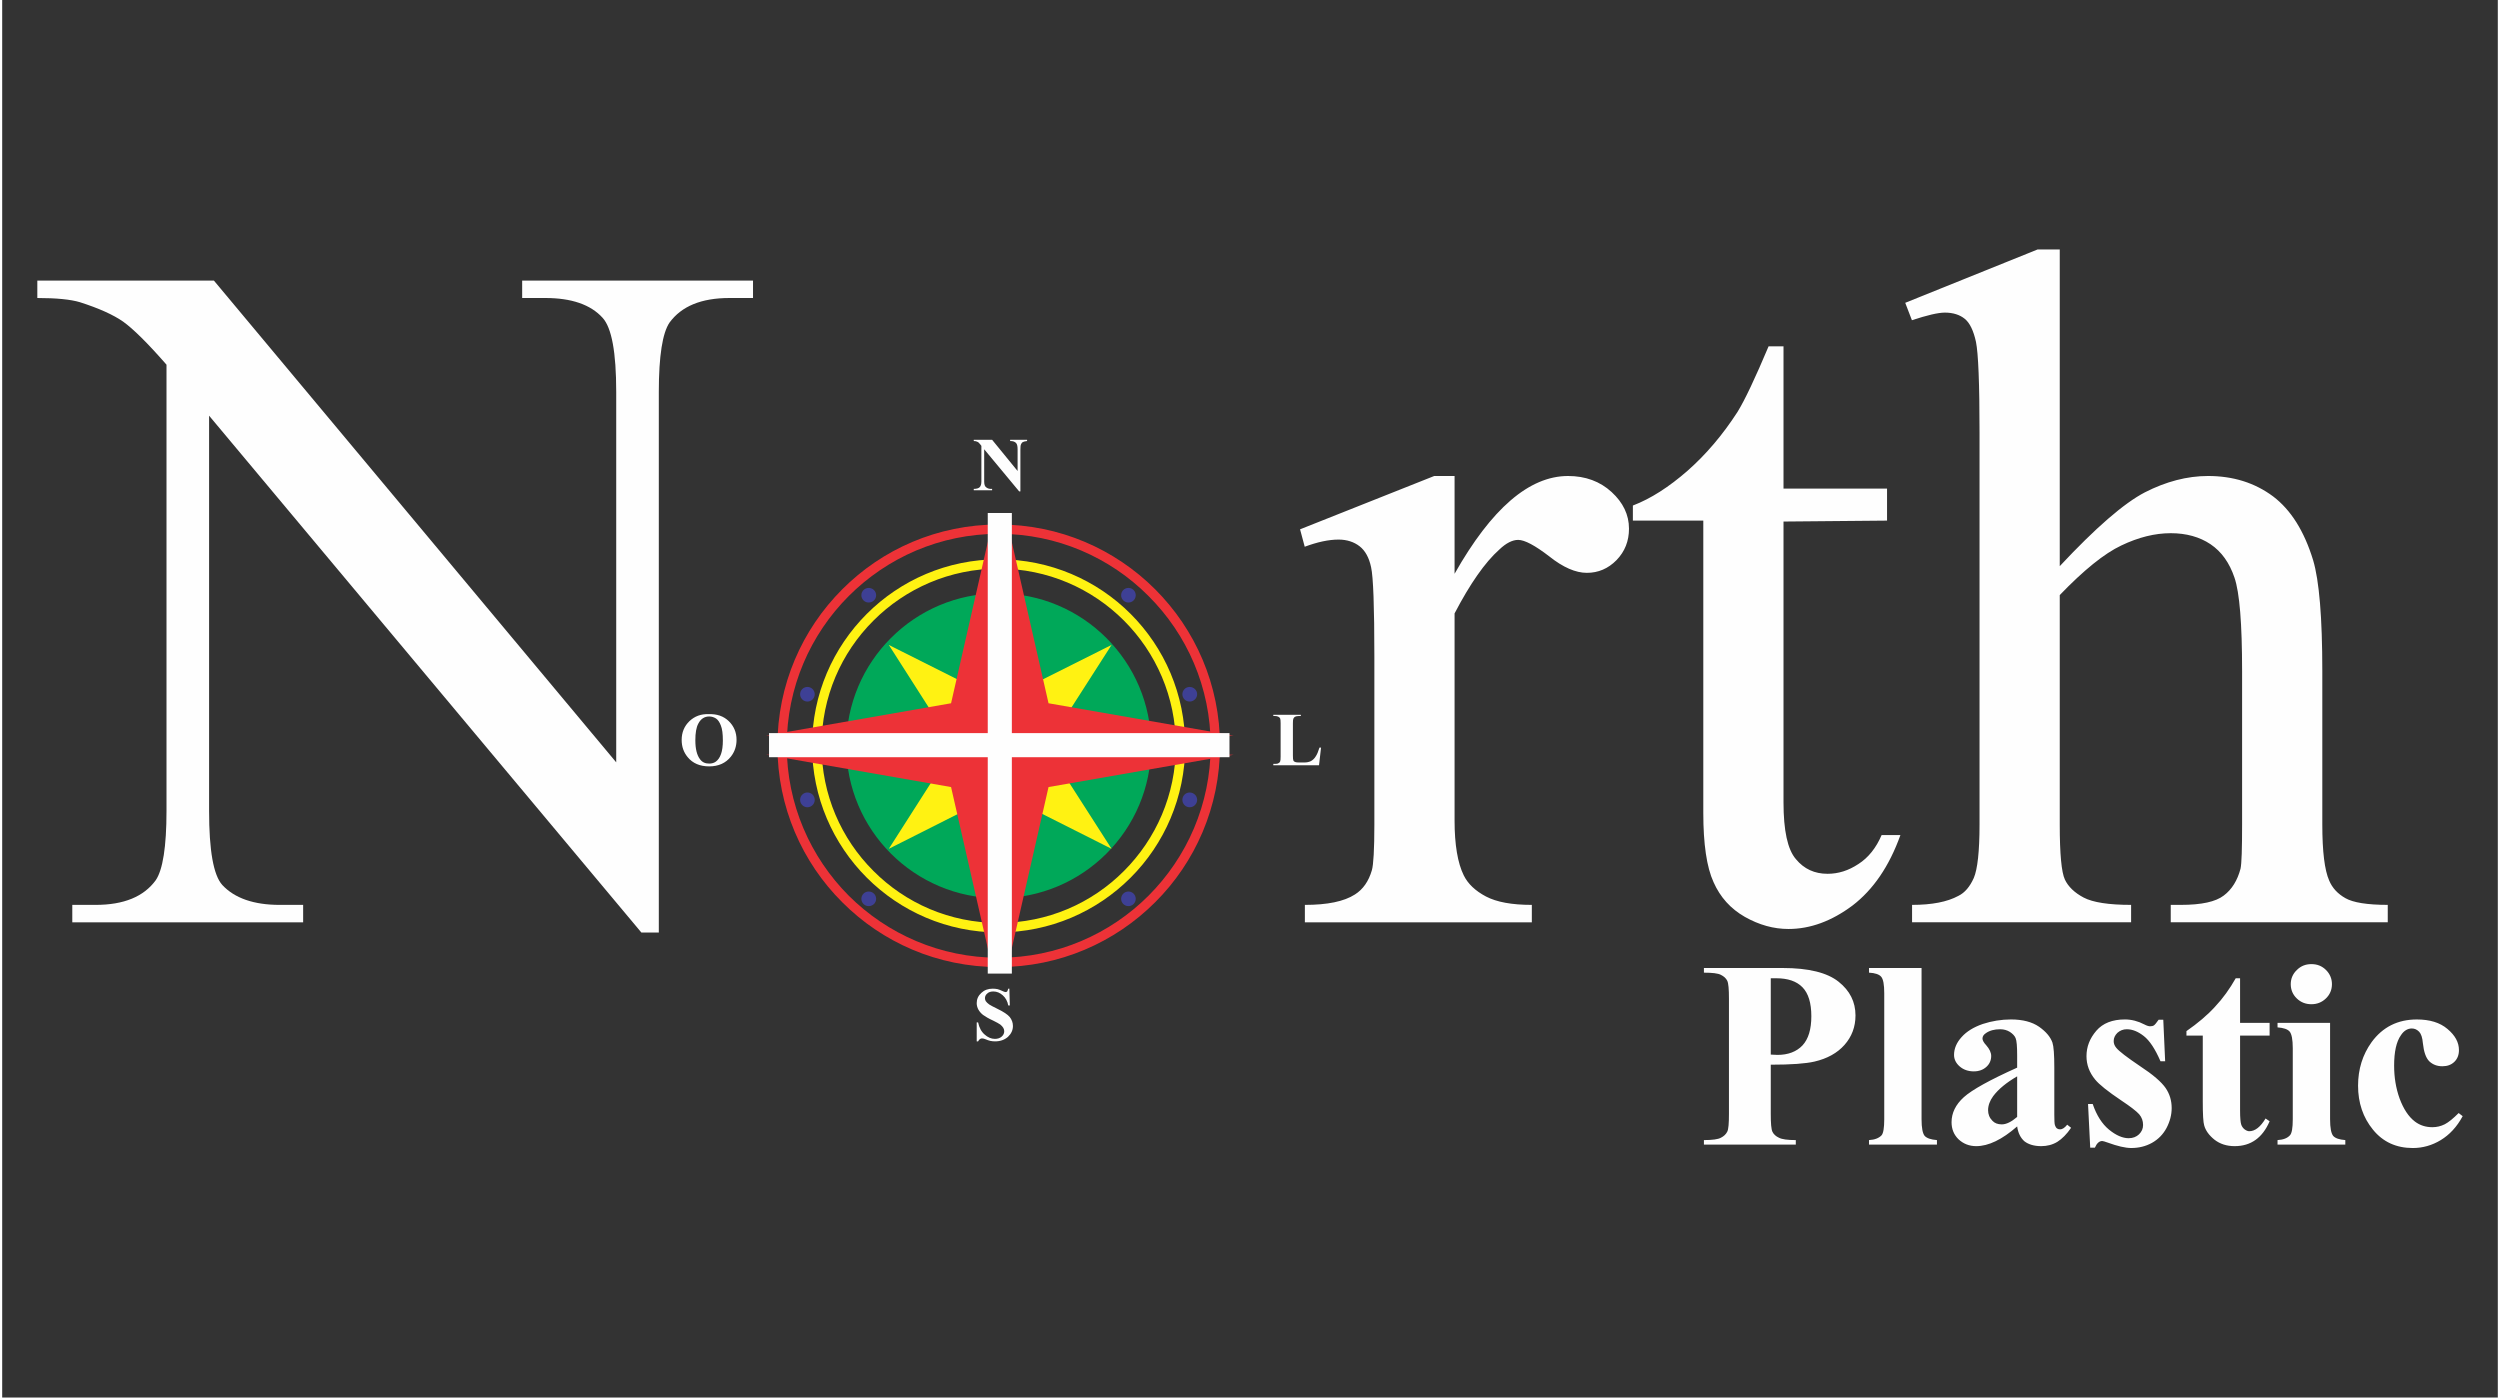 <?xml version="1.0" encoding="UTF-8"?>
<!DOCTYPE svg PUBLIC "-//W3C//DTD SVG 1.1//EN" "http://www.w3.org/Graphics/SVG/1.1/DTD/svg11.dtd">
<!-- Creator: CorelDRAW 2020 (64 Bit Sem fins comerciais) -->
<svg xmlns="http://www.w3.org/2000/svg" xml:space="preserve" width="161px" height="90px" version="1.1" style="shape-rendering:geometricPrecision; text-rendering:geometricPrecision; image-rendering:optimizeQuality; fill-rule:evenodd; clip-rule:evenodd"
viewBox="0 0 160.54 89.9"
 xmlns:xlink="http://www.w3.org/1999/xlink"
 xmlns:xodm="http://www.corel.com/coreldraw/odm/2003">
 <rect x="0" y="0" width="160.54" height="89.9" fill="#333333" stroke="none"/>
 <defs>
  <style type="text/css">
   <![CDATA[
    .str2 {stroke:#FEFEFE;stroke-width:0.16;stroke-miterlimit:22.926}
    .str1 {stroke:#FFF212;stroke-width:0.16;stroke-miterlimit:22.926}
    .str0 {stroke:#00A859;stroke-width:0.16;stroke-miterlimit:22.926}
    .fil0 {fill:none}
    .fil8 {fill:#FEFEFE}
    .fil3 {fill:#FFF212}
    .fil7 {fill:#ED3237}
    .fil1 {fill:#00A859}
    .fil6 {fill:#3E4095}
    .fil2 {fill:#FEFEFE;fill-rule:nonzero}
    .fil4 {fill:#FFF212;fill-rule:nonzero}
    .fil5 {fill:#ED3237;fill-rule:nonzero}
   ]]>
  </style>
 </defs>
 <g id="Camada_x0020_1">
  <rect class="fil0" width="160.54" height="89.9"/>
  <path class="fil1 str0" d="M64.1 38.25c5.37,0 9.73,4.36 9.73,9.73 0,5.37 -4.36,9.72 -9.73,9.72 -5.37,0 -9.72,-4.35 -9.72,-9.72 0,-5.37 4.35,-9.73 9.72,-9.73z"/>
  <path class="fil2" d="M2.26 18.05l11.36 0 25.88 30.99 0 -23.83c0,-2.55 -0.29,-4.13 -0.88,-4.77 -0.77,-0.85 -2.01,-1.27 -3.68,-1.27l-1.49 0 0 -1.12 14.85 0 0 1.12 -1.51 0c-1.82,0 -3.09,0.53 -3.86,1.58 -0.45,0.66 -0.69,2.14 -0.69,4.46l0 34.78 -1.12 0 -27.81 -33.25 0 25.43c0,2.54 0.28,4.13 0.85,4.76 0.79,0.85 2.03,1.28 3.69,1.28l1.51 0 0 1.12 -14.85 0 0 -1.12 1.49 0c1.83,0 3.11,-0.53 3.88,-1.59 0.45,-0.66 0.69,-2.14 0.69,-4.45l0 -28.71c-1.22,-1.4 -2.16,-2.32 -2.79,-2.77 -0.63,-0.44 -1.56,-0.86 -2.78,-1.25 -0.6,-0.18 -1.52,-0.27 -2.74,-0.27l0 -1.12z"/>
  <path class="fil2" d="M93.43 30.62l0 6.29c2.37,-4.19 4.8,-6.29 7.3,-6.29 1.12,0 2.06,0.35 2.8,1.03 0.74,0.68 1.12,1.46 1.12,2.36 0,0.8 -0.27,1.47 -0.8,2.02 -0.54,0.55 -1.18,0.82 -1.91,0.82 -0.72,0 -1.53,-0.35 -2.42,-1.06 -0.91,-0.7 -1.58,-1.06 -2,-1.06 -0.37,0 -0.78,0.21 -1.21,0.62 -0.93,0.83 -1.89,2.21 -2.88,4.11l0 13.33c0,1.55 0.2,2.73 0.59,3.52 0.27,0.55 0.75,1 1.43,1.36 0.69,0.36 1.66,0.54 2.95,0.54l0 1.12 -14.6 0 0 -1.12c1.45,0 2.52,-0.22 3.22,-0.67 0.52,-0.33 0.88,-0.84 1.09,-1.56 0.1,-0.34 0.16,-1.32 0.16,-2.94l0 -10.77c0,-3.24 -0.07,-5.16 -0.21,-5.78 -0.13,-0.62 -0.38,-1.07 -0.74,-1.35 -0.36,-0.28 -0.82,-0.43 -1.35,-0.43 -0.65,0 -1.37,0.16 -2.18,0.46l-0.3 -1.12 8.63 -3.43 1.31 0zm21.16 -8.34l0 9.15 6.66 0 0 2.06 -6.66 0.06 0 18.07c0,1.8 0.26,3.03 0.8,3.65 0.52,0.63 1.2,0.94 2.03,0.94 0.69,0 1.34,-0.2 1.99,-0.63 0.64,-0.41 1.14,-1.04 1.49,-1.86l1.21 0c-0.72,2.01 -1.75,3.51 -3.08,4.53 -1.34,1 -2.71,1.51 -4.12,1.51 -0.96,0 -1.89,-0.26 -2.81,-0.78 -0.91,-0.52 -1.58,-1.26 -2.01,-2.23 -0.44,-0.96 -0.66,-2.45 -0.66,-4.46l0 -18.8 -4.53 0 0 -0.97c1.15,-0.44 2.32,-1.19 3.52,-2.24 1.2,-1.06 2.26,-2.31 3.21,-3.78 0.47,-0.76 1.14,-2.18 2,-4.22l0.96 0zm17.77 -6.23l0 20.37c2.31,-2.47 4.13,-4.05 5.48,-4.75 1.35,-0.69 2.71,-1.05 4.06,-1.05 1.62,0 3.01,0.44 4.18,1.31 1.15,0.87 2.01,2.24 2.58,4.11 0.39,1.31 0.59,3.68 0.59,7.13l0 9.87c0,1.75 0.15,2.94 0.44,3.6 0.2,0.48 0.55,0.86 1.05,1.14 0.49,0.28 1.4,0.43 2.72,0.43l0 1.12 -13.96 0 0 -1.12 0.65 0c1.33,0 2.24,-0.2 2.76,-0.6 0.52,-0.39 0.88,-0.97 1.08,-1.73 0.07,-0.32 0.1,-1.28 0.1,-2.84l0 -9.87c0,-3.05 -0.16,-5.05 -0.49,-6.01 -0.32,-0.95 -0.83,-1.67 -1.54,-2.15 -0.7,-0.47 -1.56,-0.71 -2.56,-0.71 -1.02,0 -2.07,0.26 -3.18,0.79 -1.1,0.52 -2.42,1.59 -3.96,3.19l0 14.76c0,1.89 0.11,3.07 0.33,3.54 0.21,0.45 0.62,0.85 1.21,1.16 0.59,0.31 1.61,0.47 3.05,0.47l0 1.12 -14.09 0 0 -1.12c1.27,0 2.26,-0.19 2.98,-0.58 0.41,-0.2 0.74,-0.59 0.99,-1.15 0.24,-0.56 0.37,-1.71 0.37,-3.44l0 -25.22c0,-3.16 -0.08,-5.1 -0.23,-5.83 -0.16,-0.73 -0.4,-1.22 -0.72,-1.48 -0.32,-0.26 -0.75,-0.4 -1.28,-0.4 -0.44,0 -1.15,0.17 -2.12,0.49l-0.43 -1.12 8.51 -3.43 1.43 0z"/>
  <path class="fil2" d="M113.77 68.49l0 3.15c0,0.62 0.03,1.01 0.11,1.17 0.08,0.16 0.22,0.29 0.42,0.38 0.19,0.1 0.55,0.15 1.08,0.15l0 0.29 -5.91 0 0 -0.29c0.54,0 0.91,-0.05 1.09,-0.15 0.2,-0.1 0.33,-0.23 0.41,-0.39 0.08,-0.15 0.11,-0.54 0.11,-1.16l0 -7.38c0,-0.62 -0.03,-1.01 -0.11,-1.17 -0.08,-0.16 -0.21,-0.28 -0.41,-0.38 -0.19,-0.1 -0.56,-0.14 -1.09,-0.14l0 -0.3 5.07 0c1.67,0 2.86,0.3 3.59,0.88 0.73,0.58 1.09,1.3 1.09,2.17 0,0.74 -0.24,1.37 -0.71,1.9 -0.46,0.52 -1.11,0.88 -1.93,1.07 -0.56,0.13 -1.49,0.2 -2.81,0.2zm0 -5.56l0 4.91c0.19,0.01 0.33,0.02 0.43,0.02 0.69,0 1.23,-0.21 1.61,-0.61 0.38,-0.41 0.57,-1.03 0.57,-1.88 0,-0.85 -0.19,-1.47 -0.57,-1.86 -0.38,-0.39 -0.94,-0.58 -1.69,-0.58l-0.35 0zm9.7 -0.66l0 9.73c0,0.56 0.07,0.91 0.2,1.07 0.14,0.15 0.4,0.24 0.79,0.27l0 0.29 -4.37 0 0 -0.29c0.36,-0.02 0.63,-0.12 0.81,-0.31 0.11,-0.13 0.17,-0.47 0.17,-1.03l0 -8.1c0,-0.55 -0.06,-0.91 -0.2,-1.07 -0.13,-0.15 -0.39,-0.24 -0.78,-0.26l0 -0.3 3.38 0zm6.15 10.19c-0.97,0.85 -1.85,1.27 -2.63,1.27 -0.45,0 -0.83,-0.15 -1.14,-0.44 -0.3,-0.29 -0.45,-0.66 -0.45,-1.1 0,-0.59 0.26,-1.13 0.79,-1.61 0.52,-0.47 1.67,-1.11 3.43,-1.9l0 -0.78c0,-0.59 -0.03,-0.96 -0.1,-1.12 -0.06,-0.15 -0.19,-0.28 -0.37,-0.4 -0.18,-0.11 -0.39,-0.17 -0.62,-0.17 -0.37,0 -0.68,0.08 -0.92,0.25 -0.15,0.1 -0.22,0.21 -0.22,0.35 0,0.11 0.08,0.26 0.24,0.43 0.21,0.24 0.32,0.47 0.32,0.69 0,0.27 -0.1,0.51 -0.31,0.7 -0.21,0.19 -0.48,0.29 -0.81,0.29 -0.36,0 -0.67,-0.11 -0.91,-0.32 -0.24,-0.21 -0.36,-0.46 -0.36,-0.74 0,-0.4 0.16,-0.79 0.49,-1.15 0.32,-0.36 0.78,-0.64 1.36,-0.84 0.58,-0.19 1.19,-0.29 1.81,-0.29 0.76,0 1.36,0.16 1.81,0.47 0.44,0.31 0.73,0.65 0.86,1.02 0.08,0.24 0.12,0.77 0.12,1.61l0 3.03c0,0.35 0.01,0.58 0.04,0.67 0.03,0.09 0.07,0.16 0.13,0.21 0.06,0.04 0.12,0.06 0.2,0.06 0.15,0 0.3,-0.1 0.46,-0.3l0.25 0.2c-0.28,0.41 -0.58,0.71 -0.88,0.9 -0.31,0.19 -0.66,0.28 -1.04,0.28 -0.46,0 -0.82,-0.11 -1.08,-0.31 -0.25,-0.22 -0.41,-0.53 -0.47,-0.96zm0 -0.61l0 -2.61c-0.69,0.4 -1.2,0.82 -1.54,1.27 -0.22,0.3 -0.33,0.61 -0.33,0.91 0,0.26 0.09,0.49 0.28,0.68 0.14,0.15 0.34,0.23 0.6,0.23 0.29,0 0.62,-0.16 0.99,-0.48zm9.4 -6.25l0.12 2.67 -0.3 0c-0.34,-0.79 -0.7,-1.33 -1.07,-1.62 -0.37,-0.29 -0.73,-0.44 -1.1,-0.44 -0.23,0 -0.43,0.08 -0.6,0.23 -0.16,0.16 -0.24,0.33 -0.24,0.53 0,0.15 0.05,0.3 0.17,0.44 0.18,0.22 0.69,0.61 1.52,1.17 0.84,0.55 1.38,1.02 1.65,1.41 0.26,0.38 0.39,0.81 0.39,1.29 0,0.43 -0.11,0.86 -0.33,1.28 -0.22,0.41 -0.53,0.73 -0.94,0.96 -0.4,0.22 -0.84,0.33 -1.33,0.33 -0.38,0 -0.89,-0.12 -1.52,-0.35 -0.18,-0.06 -0.29,-0.1 -0.35,-0.1 -0.19,0 -0.35,0.15 -0.47,0.43l-0.3 0 -0.14 -2.81 0.3 0c0.25,0.73 0.6,1.28 1.05,1.65 0.44,0.36 0.87,0.55 1.26,0.55 0.28,0 0.5,-0.09 0.67,-0.25 0.17,-0.17 0.26,-0.36 0.26,-0.6 0,-0.26 -0.08,-0.49 -0.25,-0.69 -0.17,-0.19 -0.55,-0.49 -1.14,-0.88 -0.88,-0.59 -1.44,-1.04 -1.69,-1.35 -0.38,-0.46 -0.56,-0.96 -0.56,-1.51 0,-0.6 0.21,-1.14 0.63,-1.63 0.42,-0.49 1.04,-0.73 1.84,-0.73 0.43,0 0.85,0.11 1.25,0.32 0.15,0.08 0.28,0.12 0.37,0.12 0.11,0 0.19,-0.02 0.25,-0.06 0.06,-0.04 0.16,-0.16 0.3,-0.36l0.3 0zm4.94 -2.67l0 2.87 1.9 0 0 0.82 -1.9 0 0 4.84c0,0.45 0.03,0.74 0.07,0.87 0.04,0.13 0.12,0.24 0.22,0.32 0.11,0.08 0.21,0.12 0.3,0.12 0.37,0 0.72,-0.27 1.05,-0.82l0.26 0.18c-0.46,1.07 -1.21,1.6 -2.25,1.6 -0.51,0 -0.94,-0.14 -1.29,-0.41 -0.35,-0.28 -0.58,-0.59 -0.67,-0.93 -0.06,-0.19 -0.09,-0.7 -0.09,-1.54l0 -4.23 -1.05 0 0 -0.29c0.72,-0.5 1.34,-1.02 1.84,-1.57 0.51,-0.54 0.95,-1.16 1.33,-1.83l0.28 0zm4.59 -0.91c0.37,0 0.68,0.12 0.94,0.38 0.25,0.25 0.38,0.56 0.38,0.91 0,0.36 -0.13,0.67 -0.39,0.92 -0.26,0.25 -0.57,0.37 -0.93,0.37 -0.37,0 -0.68,-0.12 -0.94,-0.37 -0.26,-0.25 -0.39,-0.56 -0.39,-0.92 0,-0.35 0.13,-0.66 0.39,-0.91 0.26,-0.26 0.57,-0.38 0.94,-0.38zm1.2 3.78l0 6.2c0,0.56 0.07,0.91 0.2,1.07 0.13,0.15 0.39,0.24 0.78,0.27l0 0.29 -4.36 0 0 -0.29c0.36,-0.02 0.63,-0.12 0.8,-0.31 0.12,-0.13 0.18,-0.47 0.18,-1.03l0 -4.57c0,-0.56 -0.07,-0.91 -0.2,-1.07 -0.14,-0.16 -0.4,-0.24 -0.78,-0.27l0 -0.29 3.38 0zm8.27 5.8l0.26 0.2c-0.37,0.69 -0.85,1.2 -1.41,1.54 -0.56,0.34 -1.16,0.51 -1.8,0.51 -1.06,0 -1.92,-0.39 -2.56,-1.18 -0.64,-0.78 -0.96,-1.73 -0.96,-2.83 0,-1.06 0.29,-1.99 0.87,-2.8 0.71,-0.97 1.68,-1.46 2.91,-1.46 0.83,0 1.49,0.2 1.97,0.61 0.49,0.41 0.74,0.86 0.74,1.36 0,0.31 -0.1,0.57 -0.3,0.76 -0.2,0.19 -0.45,0.28 -0.77,0.28 -0.34,0 -0.62,-0.11 -0.84,-0.32 -0.22,-0.22 -0.35,-0.61 -0.41,-1.16 -0.03,-0.36 -0.11,-0.6 -0.24,-0.74 -0.14,-0.14 -0.29,-0.21 -0.47,-0.21 -0.27,0 -0.51,0.14 -0.7,0.43 -0.3,0.42 -0.44,1.08 -0.44,1.96 0,0.74 0.11,1.44 0.35,2.11 0.25,0.67 0.57,1.17 0.99,1.49 0.32,0.24 0.69,0.36 1.12,0.36 0.28,0 0.54,-0.06 0.8,-0.19 0.25,-0.13 0.54,-0.37 0.89,-0.72z"/>
  <path class="fil2" d="M63.68 28.29l1.64 2.01 0 -1.4c0,-0.19 -0.03,-0.32 -0.09,-0.39 -0.08,-0.1 -0.21,-0.14 -0.39,-0.14l0 -0.08 1.09 0 0 0.08c-0.14,0.02 -0.23,0.04 -0.28,0.07 -0.05,0.03 -0.08,0.07 -0.11,0.14 -0.03,0.06 -0.04,0.17 -0.04,0.32l0 2.71 -0.08 0 -2.25 -2.71 0 2.07c0,0.19 0.04,0.32 0.13,0.38 0.09,0.07 0.19,0.1 0.3,0.1l0.08 0 0 0.09 -1.18 0 0 -0.09c0.18,0 0.31,-0.04 0.38,-0.11 0.07,-0.07 0.11,-0.19 0.11,-0.37l0 -2.29 -0.07 -0.09c-0.07,-0.09 -0.13,-0.15 -0.19,-0.17 -0.05,-0.03 -0.13,-0.05 -0.23,-0.05l0 -0.08 1.18 0z"/>
  <path class="fil2" d="M45.45 45.94c0.53,-0.02 0.96,0.13 1.29,0.45 0.33,0.32 0.5,0.72 0.5,1.2 0,0.41 -0.12,0.78 -0.37,1.09 -0.33,0.41 -0.79,0.62 -1.39,0.62 -0.6,0 -1.06,-0.2 -1.38,-0.59 -0.26,-0.31 -0.39,-0.68 -0.39,-1.11 0,-0.49 0.17,-0.89 0.5,-1.21 0.34,-0.32 0.75,-0.47 1.24,-0.45zm0.03 0.15c-0.3,0 -0.54,0.15 -0.7,0.46 -0.13,0.24 -0.19,0.6 -0.19,1.07 0,0.55 0.1,0.96 0.3,1.22 0.14,0.19 0.33,0.28 0.59,0.28 0.16,0 0.31,-0.04 0.42,-0.12 0.14,-0.1 0.26,-0.26 0.34,-0.49 0.08,-0.22 0.12,-0.52 0.12,-0.87 0,-0.43 -0.04,-0.75 -0.13,-0.97 -0.08,-0.21 -0.18,-0.36 -0.31,-0.45 -0.13,-0.08 -0.27,-0.13 -0.44,-0.13z"/>
  <path class="fil2" d="M84.84 48.09l-0.13 1.14 -2.94 0 0 -0.09 0.11 0c0.1,0 0.17,-0.01 0.23,-0.05 0.05,-0.02 0.08,-0.06 0.1,-0.11 0.02,-0.04 0.03,-0.14 0.03,-0.31l0 -2.14c0,-0.16 -0.01,-0.27 -0.03,-0.31 -0.02,-0.04 -0.05,-0.08 -0.11,-0.11 -0.05,-0.03 -0.13,-0.05 -0.22,-0.05l-0.11 0 0 -0.08 1.77 0 0 0.08 -0.14 0c-0.1,0 -0.18,0.02 -0.24,0.05 -0.04,0.03 -0.07,0.06 -0.1,0.12 -0.02,0.04 -0.03,0.14 -0.03,0.3l0 2.07c0,0.17 0.01,0.28 0.03,0.32 0.02,0.05 0.06,0.08 0.12,0.1 0.04,0.02 0.14,0.03 0.29,0.03l0.28 0c0.17,0 0.32,-0.03 0.44,-0.09 0.12,-0.07 0.22,-0.16 0.3,-0.29 0.09,-0.13 0.17,-0.32 0.25,-0.58l0.1 0z"/>
  <path class="fil2" d="M64.79 63.6l0.03 1.08 -0.1 0c-0.05,-0.27 -0.17,-0.49 -0.35,-0.65 -0.19,-0.17 -0.39,-0.25 -0.61,-0.25 -0.16,0 -0.3,0.04 -0.39,0.13 -0.1,0.08 -0.15,0.19 -0.15,0.3 0,0.07 0.02,0.13 0.05,0.19 0.05,0.07 0.13,0.15 0.23,0.22 0.08,0.05 0.26,0.15 0.53,0.28 0.39,0.19 0.65,0.36 0.79,0.53 0.13,0.17 0.2,0.36 0.2,0.57 0,0.27 -0.11,0.5 -0.32,0.7 -0.22,0.19 -0.49,0.29 -0.83,0.29 -0.1,0 -0.2,-0.01 -0.3,-0.03 -0.09,-0.02 -0.21,-0.06 -0.35,-0.12 -0.07,-0.03 -0.14,-0.04 -0.19,-0.04 -0.04,0 -0.09,0.01 -0.13,0.04 -0.05,0.04 -0.09,0.09 -0.12,0.15l-0.09 0 0 -1.22 0.09 0c0.07,0.34 0.21,0.6 0.42,0.78 0.2,0.18 0.42,0.28 0.66,0.28 0.18,0 0.33,-0.05 0.44,-0.15 0.11,-0.1 0.16,-0.21 0.16,-0.34 0,-0.08 -0.02,-0.15 -0.06,-0.22 -0.04,-0.07 -0.11,-0.14 -0.19,-0.21 -0.09,-0.06 -0.24,-0.15 -0.45,-0.25 -0.31,-0.14 -0.52,-0.27 -0.66,-0.37 -0.13,-0.1 -0.23,-0.22 -0.3,-0.34 -0.07,-0.13 -0.11,-0.27 -0.11,-0.42 0,-0.26 0.1,-0.48 0.3,-0.66 0.19,-0.18 0.43,-0.27 0.73,-0.27 0.11,0 0.21,0.01 0.31,0.03 0.08,0.02 0.18,0.06 0.29,0.11 0.11,0.05 0.18,0.08 0.23,0.08 0.04,0 0.07,-0.02 0.1,-0.04 0.02,-0.03 0.04,-0.09 0.07,-0.18l0.07 0z"/>
  <polygon class="fil3 str1" points="61.6,43.87 57.26,41.69 60,45.98 61.68,45.66 "/>
  <polygon class="fil3 str1" points="66.79,43.87 71.14,41.69 68.39,45.98 66.71,45.66 "/>
  <polygon class="fil3 str1" points="61.6,52.21 57.26,54.4 60,50.11 61.68,50.43 "/>
  <polygon class="fil3 str1" points="66.79,52.21 71.14,54.4 68.39,50.11 66.71,50.43 "/>
  <path class="fil4" d="M64.1 35.98c3.32,0 6.32,1.34 8.49,3.51 2.17,2.17 3.51,5.17 3.51,8.49 0,3.31 -1.34,6.31 -3.51,8.48 -2.17,2.17 -5.17,3.52 -8.49,3.52 -3.31,0 -6.31,-1.35 -8.48,-3.52 -2.17,-2.17 -3.52,-5.17 -3.52,-8.48 0,-3.32 1.35,-6.32 3.52,-8.49 2.17,-2.17 5.17,-3.51 8.48,-3.51zm8.06 3.94c-2.06,-2.06 -4.91,-3.34 -8.06,-3.34 -3.14,0 -5.99,1.28 -8.05,3.34 -2.07,2.06 -3.34,4.91 -3.34,8.06 0,3.14 1.27,5.99 3.34,8.05 2.06,2.07 4.91,3.34 8.05,3.34 3.15,0 6,-1.27 8.06,-3.34 2.06,-2.06 3.34,-4.91 3.34,-8.05 0,-3.15 -1.28,-6 -3.34,-8.06z"/>
  <path class="fil5" d="M64.1 33.74c3.93,0 7.49,1.59 10.07,4.17 2.58,2.58 4.17,6.14 4.17,10.07 0,3.93 -1.59,7.49 -4.17,10.06 -2.58,2.58 -6.14,4.17 -10.07,4.17 -3.93,0 -7.49,-1.59 -10.06,-4.17 -2.58,-2.57 -4.17,-6.13 -4.17,-10.06 0,-3.93 1.59,-7.49 4.17,-10.07 2.57,-2.58 6.13,-4.17 10.06,-4.17zm9.64 4.6c-2.46,-2.47 -5.87,-4 -9.64,-4 -3.76,0 -7.17,1.53 -9.64,4 -2.46,2.46 -3.99,5.87 -3.99,9.64 0,3.76 1.53,7.17 3.99,9.64 2.47,2.46 5.88,3.99 9.64,3.99 3.77,0 7.18,-1.53 9.64,-3.99 2.47,-2.47 4,-5.88 4,-9.64 0,-3.77 -1.53,-7.18 -4,-9.64z"/>
  <path class="fil6" d="M55.74 37.82c0.27,0 0.48,0.21 0.48,0.47 0,0.26 -0.21,0.47 -0.48,0.47 -0.26,0 -0.47,-0.21 -0.47,-0.47 0,-0.26 0.21,-0.47 0.47,-0.47z"/>
  <path class="fil6" d="M51.8 44.19c0.26,0 0.47,0.21 0.47,0.47 0,0.26 -0.21,0.47 -0.47,0.47 -0.26,0 -0.47,-0.21 -0.47,-0.47 0,-0.26 0.21,-0.47 0.47,-0.47z"/>
  <path class="fil6" d="M72.45 37.82c-0.26,0 -0.47,0.21 -0.47,0.47 0,0.26 0.21,0.47 0.47,0.47 0.26,0 0.47,-0.21 0.47,-0.47 0,-0.26 -0.21,-0.47 -0.47,-0.47z"/>
  <path class="fil6" d="M76.39 44.19c-0.26,0 -0.47,0.21 -0.47,0.47 0,0.26 0.21,0.47 0.47,0.47 0.26,0 0.48,-0.21 0.48,-0.47 0,-0.26 -0.22,-0.47 -0.48,-0.47z"/>
  <path class="fil6" d="M55.74 58.29c0.27,0 0.48,-0.21 0.48,-0.47 0,-0.26 -0.21,-0.47 -0.48,-0.47 -0.26,0 -0.47,0.21 -0.47,0.47 0,0.26 0.21,0.47 0.47,0.47z"/>
  <path class="fil6" d="M51.8 51.93c0.26,0 0.47,-0.21 0.47,-0.48 0,-0.26 -0.21,-0.47 -0.47,-0.47 -0.26,0 -0.47,0.21 -0.47,0.47 0,0.27 0.21,0.48 0.47,0.48z"/>
  <path class="fil6" d="M72.45 58.29c-0.26,0 -0.47,-0.21 -0.47,-0.47 0,-0.26 0.21,-0.47 0.47,-0.47 0.26,0 0.47,0.21 0.47,0.47 0,0.26 -0.21,0.47 -0.47,0.47z"/>
  <path class="fil6" d="M76.39 51.93c-0.26,0 -0.47,-0.21 -0.47,-0.48 0,-0.26 0.21,-0.47 0.47,-0.47 0.26,0 0.48,0.21 0.48,0.47 0,0.27 -0.22,0.48 -0.48,0.48z"/>
  <polygon class="fil7" points="61.04,45.24 63.56,34.18 63.56,47.32 49.14,47.32 "/>
  <polygon class="fil7" points="67.31,45.24 64.79,34.18 64.79,47.32 79.22,47.32 "/>
  <polygon class="fil7" points="61.04,50.63 63.56,61.69 63.56,48.55 49.14,48.55 "/>
  <polygon class="fil7" points="67.31,50.63 64.79,61.69 64.79,48.55 79.22,48.55 "/>
  <polygon class="fil8 str2" points="63.48,33.08 64.87,33.08 64.87,62.55 63.48,62.55 "/>
  <polygon class="fil8 str2" points="49.41,48.63 49.41,47.24 78.87,47.24 78.87,48.63 "/>
 </g>
</svg>
